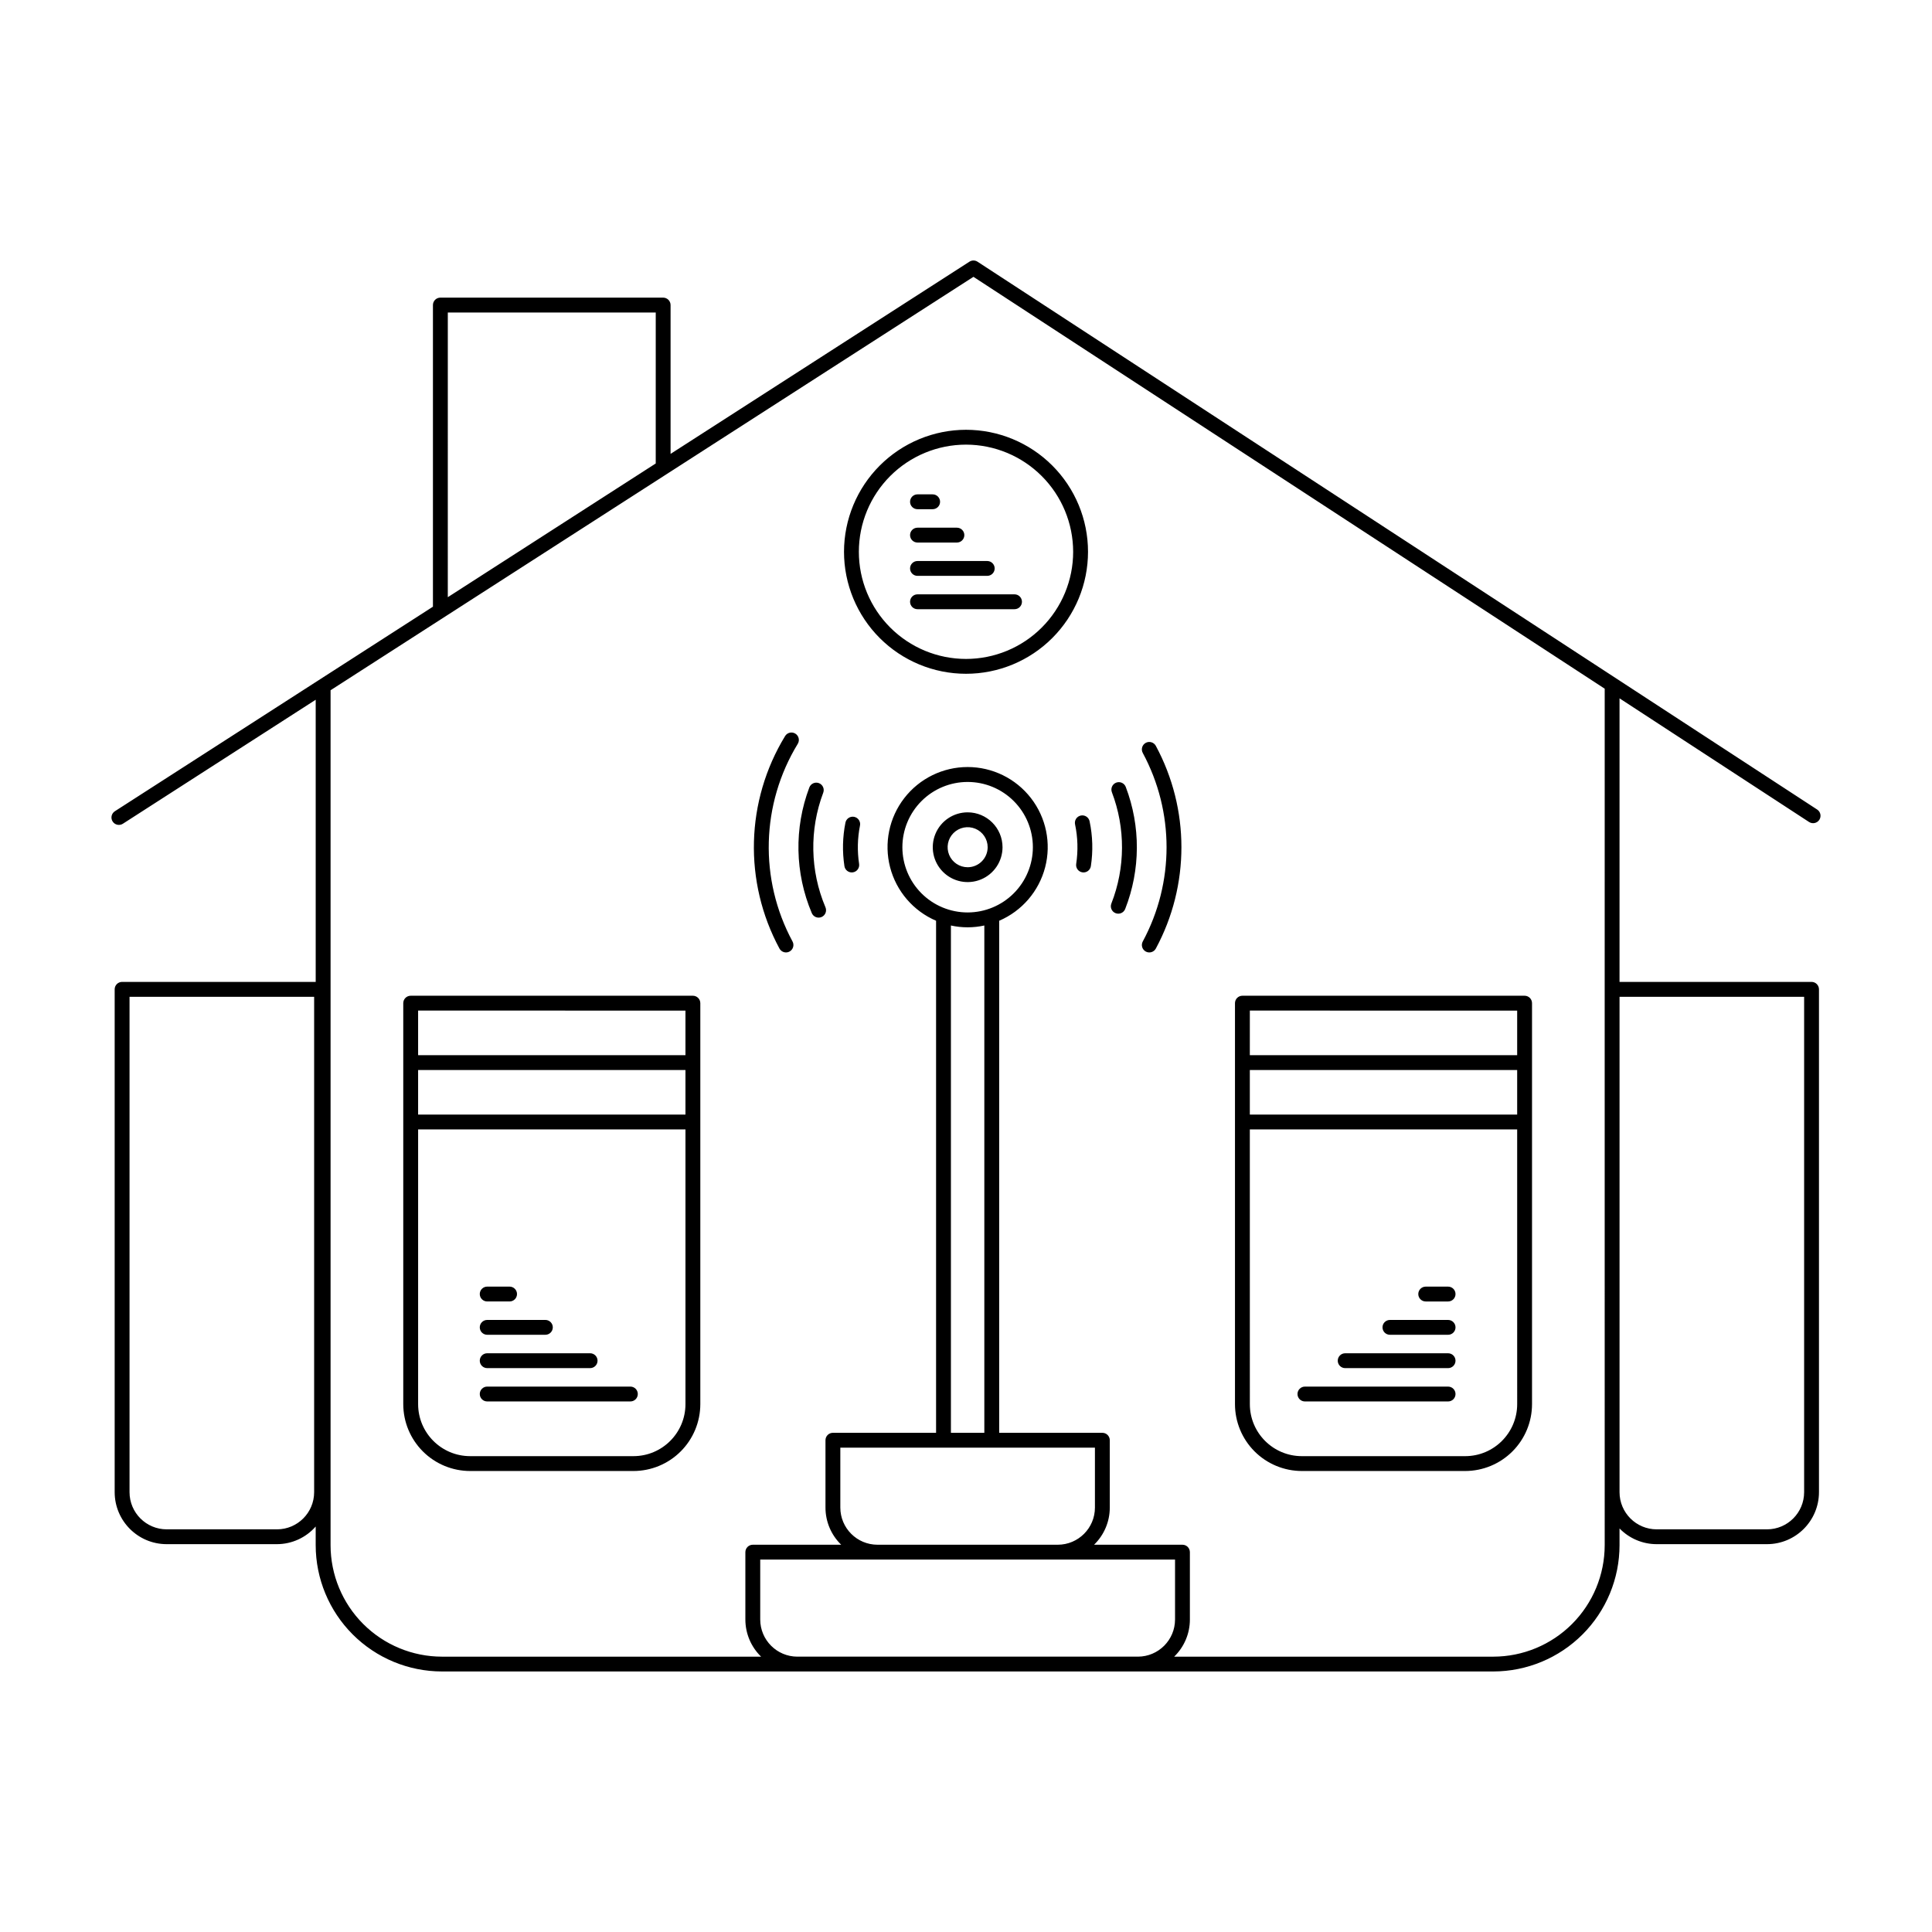 <?xml version="1.0" encoding="UTF-8"?>
<!-- Uploaded to: SVG Repo, www.svgrepo.com, Generator: SVG Repo Mixer Tools -->
<svg fill="#000000" width="800px" height="800px" version="1.1" viewBox="144 144 512 512" xmlns="http://www.w3.org/2000/svg">
 <path d="m623.41 361.83c0.91 0.598 2.133 0.34 2.727-0.57 0.594-0.91 0.34-2.133-0.574-2.727l-222.51-145.18c-0.648-0.422-1.488-0.426-2.141-0.004l-79.203 50.934v-39.438c0.004-0.523-0.207-1.023-0.574-1.395-0.371-0.367-0.871-0.574-1.391-0.574h-59.043c-0.52 0-1.02 0.207-1.391 0.574-0.367 0.371-0.578 0.871-0.574 1.395v79.934l-84.285 54.203c-0.441 0.281-0.754 0.727-0.867 1.238-0.109 0.512-0.016 1.047 0.27 1.484 0.281 0.441 0.73 0.75 1.242 0.859s1.047 0.012 1.484-0.273l51.086-32.852v74.773h-51.309c-0.52 0-1.02 0.207-1.391 0.578-0.367 0.367-0.578 0.867-0.574 1.391v133.26c0.008 7.606 6.168 13.77 13.773 13.777h29.242c3.93-0.012 7.668-1.715 10.258-4.676v4.957c0.012 8.867 3.539 17.375 9.812 23.645 6.269 6.273 14.773 9.801 23.645 9.812h278.62c8.867-0.012 17.371-3.539 23.645-9.812 6.273-6.269 9.801-14.777 9.809-23.645v-4.445c2.582 2.66 6.133 4.164 9.84 4.164h29.238c7.606-0.008 13.766-6.172 13.777-13.777v-133.26c0-0.523-0.207-1.023-0.578-1.391-0.367-0.371-0.867-0.578-1.391-0.578h-50.887v-75.148zm-396.16 177.62c-0.008 5.434-4.41 9.836-9.84 9.84h-29.242c-5.43-0.004-9.832-4.406-9.84-9.84v-131.29h48.922zm35.426-312.63h55.105l-0.004 40.004-55.105 35.438zm92.633 356.21c-5.43-0.008-9.832-4.41-9.84-9.84v-15.883l109.93-0.004v15.887c-0.008 5.43-4.41 9.832-9.84 9.84zm11.387-39.5v-15.887h67.473v15.887c-0.004 5.43-4.406 9.832-9.84 9.84h-47.793c-5.43-0.008-9.832-4.41-9.84-9.84zm33.738-157.72c-4.586 0-8.984-1.82-12.227-5.062-3.242-3.242-5.066-7.641-5.066-12.227 0-4.586 1.824-8.984 5.066-12.227 3.242-3.246 7.641-5.066 12.227-5.066 4.586 0 8.984 1.82 12.227 5.066 3.242 3.242 5.062 7.641 5.062 12.227-0.004 4.582-1.828 8.977-5.07 12.219-3.238 3.242-7.637 5.066-12.219 5.07zm-4.43 3.457c2.918 0.641 5.941 0.641 8.855 0v134.45h-8.855zm226.11 18.895v131.29c-0.004 5.434-4.406 9.836-9.84 9.84h-29.238c-5.43-0.004-9.832-4.406-9.84-9.84v-131.29zm-52.855-1.969 0.004 147.32c-0.012 7.824-3.121 15.328-8.656 20.863-5.535 5.535-13.039 8.648-20.863 8.656h-84.574c2.66-2.582 4.164-6.133 4.164-9.84v-17.852c0-0.523-0.207-1.023-0.574-1.395-0.371-0.367-0.871-0.574-1.395-0.574h-23.422c2.66-2.582 4.164-6.133 4.164-9.84v-17.852c0-0.523-0.207-1.023-0.574-1.395-0.371-0.367-0.871-0.574-1.395-0.574h-27.34v-135.7c6.039-2.59 10.535-7.828 12.184-14.184 1.648-6.359 0.262-13.125-3.762-18.316-4.019-5.195-10.219-8.238-16.785-8.238-6.57 0-12.77 3.043-16.789 8.238-4.019 5.191-5.406 11.957-3.762 18.316 1.648 6.356 6.148 11.594 12.188 14.184v135.7h-27.344c-0.52 0-1.02 0.207-1.391 0.574-0.367 0.371-0.574 0.871-0.574 1.395v17.852c0 3.707 1.504 7.258 4.164 9.84h-23.426c-0.52 0-1.023 0.207-1.391 0.574-0.371 0.371-0.578 0.871-0.578 1.395v17.852c0.004 3.707 1.508 7.258 4.168 9.84h-84.574c-7.828-0.008-15.328-3.121-20.863-8.656-5.535-5.535-8.648-13.039-8.656-20.863v-226.59l170.37-109.56 167.29 109.15zm-213.84-65.074c-9.742 15.973-10.27 35.918-1.387 52.387 0.512 0.957 0.152 2.148-0.801 2.664s-2.144 0.16-2.664-0.793c-9.547-17.699-8.98-39.141 1.492-56.312 0.566-0.926 1.777-1.219 2.707-0.652 0.926 0.566 1.219 1.777 0.652 2.707zm91.426 52.387c8.41-15.594 8.41-34.375 0-49.973-0.25-0.457-0.305-1-0.156-1.5 0.148-0.5 0.488-0.922 0.949-1.172 0.461-0.25 1-0.305 1.5-0.152 0.504 0.148 0.922 0.492 1.172 0.953 9.039 16.766 9.039 36.953 0 53.715-0.52 0.953-1.711 1.309-2.664 0.793-0.957-0.516-1.312-1.707-0.801-2.664zm-84.094-9.082c0.207 0.484 0.219 1.031 0.023 1.52-0.195 0.488-0.578 0.875-1.062 1.082-0.484 0.203-1.031 0.207-1.516 0.008-0.484-0.199-0.871-0.586-1.07-1.074-4.477-10.602-4.707-22.516-0.641-33.281 0.387-1.016 1.523-1.527 2.539-1.141 1.016 0.383 1.527 1.52 1.145 2.535-3.707 9.816-3.5 20.684 0.582 30.352zm75.777-0.977h-0.004c3.715-9.477 3.762-19.996 0.137-29.504-0.383-1.016 0.125-2.148 1.137-2.535 1.012-0.387 2.148 0.117 2.539 1.129 3.977 10.426 3.922 21.961-0.148 32.352-0.398 1.012-1.539 1.508-2.551 1.109-1.012-0.395-1.512-1.539-1.113-2.551zm-66.625-20.637c-0.664 3.336-0.742 6.766-0.23 10.129 0.164 1.074-0.574 2.078-1.648 2.242s-2.078-0.574-2.242-1.648c-0.582-3.816-0.496-7.707 0.262-11.496 0.094-0.516 0.395-0.973 0.832-1.27 0.438-0.293 0.973-0.398 1.488-0.297 0.516 0.102 0.969 0.41 1.258 0.848 0.289 0.441 0.391 0.977 0.281 1.492zm60.852-1.16c0.824 3.906 0.941 7.934 0.336 11.883-0.164 1.074-1.168 1.812-2.242 1.648-1.074-0.164-1.812-1.168-1.645-2.242 0.527-3.481 0.426-7.027-0.301-10.473-0.109-0.512-0.016-1.043 0.27-1.484 0.285-0.441 0.734-0.746 1.246-0.855 0.512-0.109 1.043-0.012 1.484 0.277 0.438 0.285 0.742 0.734 0.852 1.246zm-32.316-2.371c-3.738 0-7.109 2.25-8.539 5.703s-0.641 7.43 2.004 10.074c2.641 2.641 6.617 3.434 10.07 2.004 3.453-1.434 5.707-4.801 5.707-8.539-0.008-5.102-4.141-9.238-9.242-9.242zm0 14.547c-2.148 0-4.082-1.293-4.902-3.273-0.82-1.984-0.367-4.266 1.148-5.785 1.52-1.516 3.801-1.973 5.785-1.148 1.98 0.82 3.273 2.754 3.273 4.902-0.004 2.926-2.375 5.301-5.305 5.305zm-72.816 34.055h-74.785c-0.523 0-1.023 0.207-1.391 0.574-0.371 0.371-0.578 0.871-0.578 1.395v106.27-0.004c0.008 4.699 1.875 9.199 5.195 12.52 3.32 3.32 7.82 5.188 12.52 5.195h43.297-0.004c4.699-0.008 9.199-1.875 12.52-5.195 3.32-3.32 5.188-7.82 5.195-12.52v-106.27 0.004c0-0.523-0.207-1.023-0.578-1.395-0.367-0.367-0.867-0.574-1.391-0.574zm-1.969 31.488h-70.848v-11.809h70.848zm0-27.551v11.809h-70.848v-11.812zm-13.777 118.08h-43.297l0.004-0.004c-7.606-0.008-13.77-6.172-13.777-13.777v-72.816h70.848v72.816c-0.008 7.606-6.172 13.77-13.777 13.777zm1.148-16.465v-0.004c0 0.523-0.207 1.023-0.574 1.391-0.371 0.371-0.871 0.578-1.395 0.578h-37.941c-1.086 0-1.969-0.883-1.969-1.969s0.883-1.969 1.969-1.969h37.941c0.523 0 1.023 0.207 1.395 0.578 0.367 0.367 0.574 0.867 0.574 1.391zm-41.879-8.836c0-0.523 0.207-1.023 0.578-1.395 0.367-0.367 0.871-0.574 1.391-0.574h27.273c1.086 0 1.969 0.883 1.969 1.969 0 1.086-0.883 1.969-1.969 1.969h-27.273c-0.52 0-1.023-0.207-1.391-0.578-0.371-0.367-0.578-0.871-0.578-1.391zm0-8.832c0-0.523 0.207-1.023 0.578-1.395 0.367-0.367 0.871-0.574 1.391-0.574h15.414c1.086 0 1.969 0.879 1.969 1.969 0 1.086-0.883 1.965-1.969 1.965h-15.414c-0.52 0-1.023-0.207-1.391-0.574-0.371-0.371-0.578-0.871-0.578-1.391zm0-8.832c0-0.523 0.207-1.023 0.578-1.391 0.367-0.371 0.871-0.578 1.391-0.578h5.93c1.086 0 1.969 0.883 1.969 1.969 0 1.086-0.883 1.969-1.969 1.969h-5.93c-0.52 0-1.023-0.207-1.391-0.578-0.371-0.367-0.578-0.867-0.578-1.391zm217.85 46.898h43.297c4.695-0.008 9.199-1.875 12.52-5.195 3.32-3.32 5.188-7.82 5.191-12.52v-106.27 0.004c0-0.523-0.207-1.023-0.574-1.395-0.371-0.367-0.871-0.574-1.391-0.574h-74.785c-0.523 0-1.023 0.207-1.395 0.574-0.367 0.371-0.574 0.871-0.574 1.395v106.27-0.004c0.004 4.699 1.871 9.199 5.191 12.52 3.324 3.32 7.824 5.188 12.52 5.195zm-13.777-106.27h70.848v11.809h-70.848zm70.848-15.742v11.809h-70.848l0.004-11.812zm-70.848 31.488h70.848l0.004 72.812c-0.012 7.606-6.172 13.77-13.777 13.777h-43.297c-7.602-0.008-13.766-6.172-13.773-13.777zm12.629 70.129 0.004-0.004c-0.004-0.523 0.207-1.023 0.574-1.391 0.371-0.371 0.871-0.578 1.391-0.578h37.941c1.09 0 1.969 0.883 1.969 1.969s-0.879 1.969-1.969 1.969h-37.941c-0.52 0-1.02-0.207-1.391-0.578-0.367-0.367-0.578-0.867-0.574-1.391zm10.672-8.832v-0.004c0-0.523 0.207-1.023 0.578-1.395 0.367-0.367 0.867-0.574 1.391-0.574h27.273-0.004c1.09 0 1.969 0.883 1.969 1.969 0 1.086-0.879 1.969-1.969 1.969h-27.27c-0.523 0-1.023-0.207-1.391-0.578-0.371-0.367-0.578-0.871-0.578-1.391zm11.859-8.832v-0.004c0-0.523 0.207-1.023 0.574-1.395 0.371-0.367 0.871-0.574 1.395-0.574h15.414-0.004c1.09 0 1.969 0.879 1.969 1.969 0 1.086-0.879 1.965-1.969 1.965h-15.414 0.004c-0.523 0-1.023-0.207-1.395-0.574-0.367-0.371-0.574-0.871-0.574-1.391zm9.484-8.836c0-0.523 0.207-1.023 0.574-1.391 0.371-0.371 0.871-0.578 1.395-0.578h5.93-0.004c1.09 0 1.969 0.883 1.969 1.969 0 1.086-0.879 1.969-1.969 1.969h-5.926c-0.523 0-1.023-0.207-1.395-0.578-0.367-0.367-0.574-0.867-0.574-1.391zm-152.19-196.71c0 8.574 3.406 16.801 9.469 22.863s14.285 9.469 22.859 9.469c8.578 0.004 16.801-3.402 22.863-9.469 6.062-6.062 9.473-14.285 9.473-22.859 0-8.578-3.406-16.801-9.473-22.863-6.062-6.062-14.285-9.469-22.859-9.469-8.574 0.008-16.789 3.418-22.852 9.477-6.062 6.062-9.473 14.281-9.48 22.852zm60.727 0c0 7.531-2.992 14.754-8.316 20.078-5.324 5.328-12.547 8.32-20.078 8.32s-14.754-2.992-20.078-8.316c-5.328-5.324-8.32-12.547-8.32-20.078s2.992-14.754 8.316-20.082c5.328-5.324 12.551-8.316 20.082-8.316 7.527 0.008 14.742 3.004 20.066 8.328 5.324 5.32 8.32 12.539 8.328 20.066zm-41.254 11.281h25.719c1.086 0 1.965 0.883 1.965 1.969 0 1.086-0.879 1.969-1.965 1.969h-25.719c-1.09 0-1.969-0.883-1.969-1.969 0-1.086 0.879-1.969 1.969-1.969zm0-8.832h18.484c1.086 0 1.969 0.879 1.969 1.969 0 1.086-0.883 1.965-1.969 1.965h-18.484c-1.09 0-1.969-0.879-1.969-1.965 0-1.09 0.879-1.969 1.969-1.969zm-1.969-6.863c0-0.523 0.207-1.023 0.574-1.391 0.371-0.371 0.871-0.578 1.395-0.578h10.449-0.004c1.086 0 1.969 0.883 1.969 1.969s-0.883 1.969-1.969 1.969h-10.449 0.004c-0.523 0-1.023-0.207-1.395-0.578-0.367-0.367-0.574-0.867-0.574-1.391zm0-8.832c0-0.523 0.207-1.023 0.574-1.395 0.371-0.367 0.871-0.574 1.395-0.574h4.019-0.004c1.09 0 1.969 0.879 1.969 1.969 0 1.086-0.879 1.965-1.969 1.965h-4.019 0.004c-0.523 0.004-1.023-0.207-1.395-0.574-0.367-0.367-0.574-0.871-0.574-1.391z"/>
</svg>